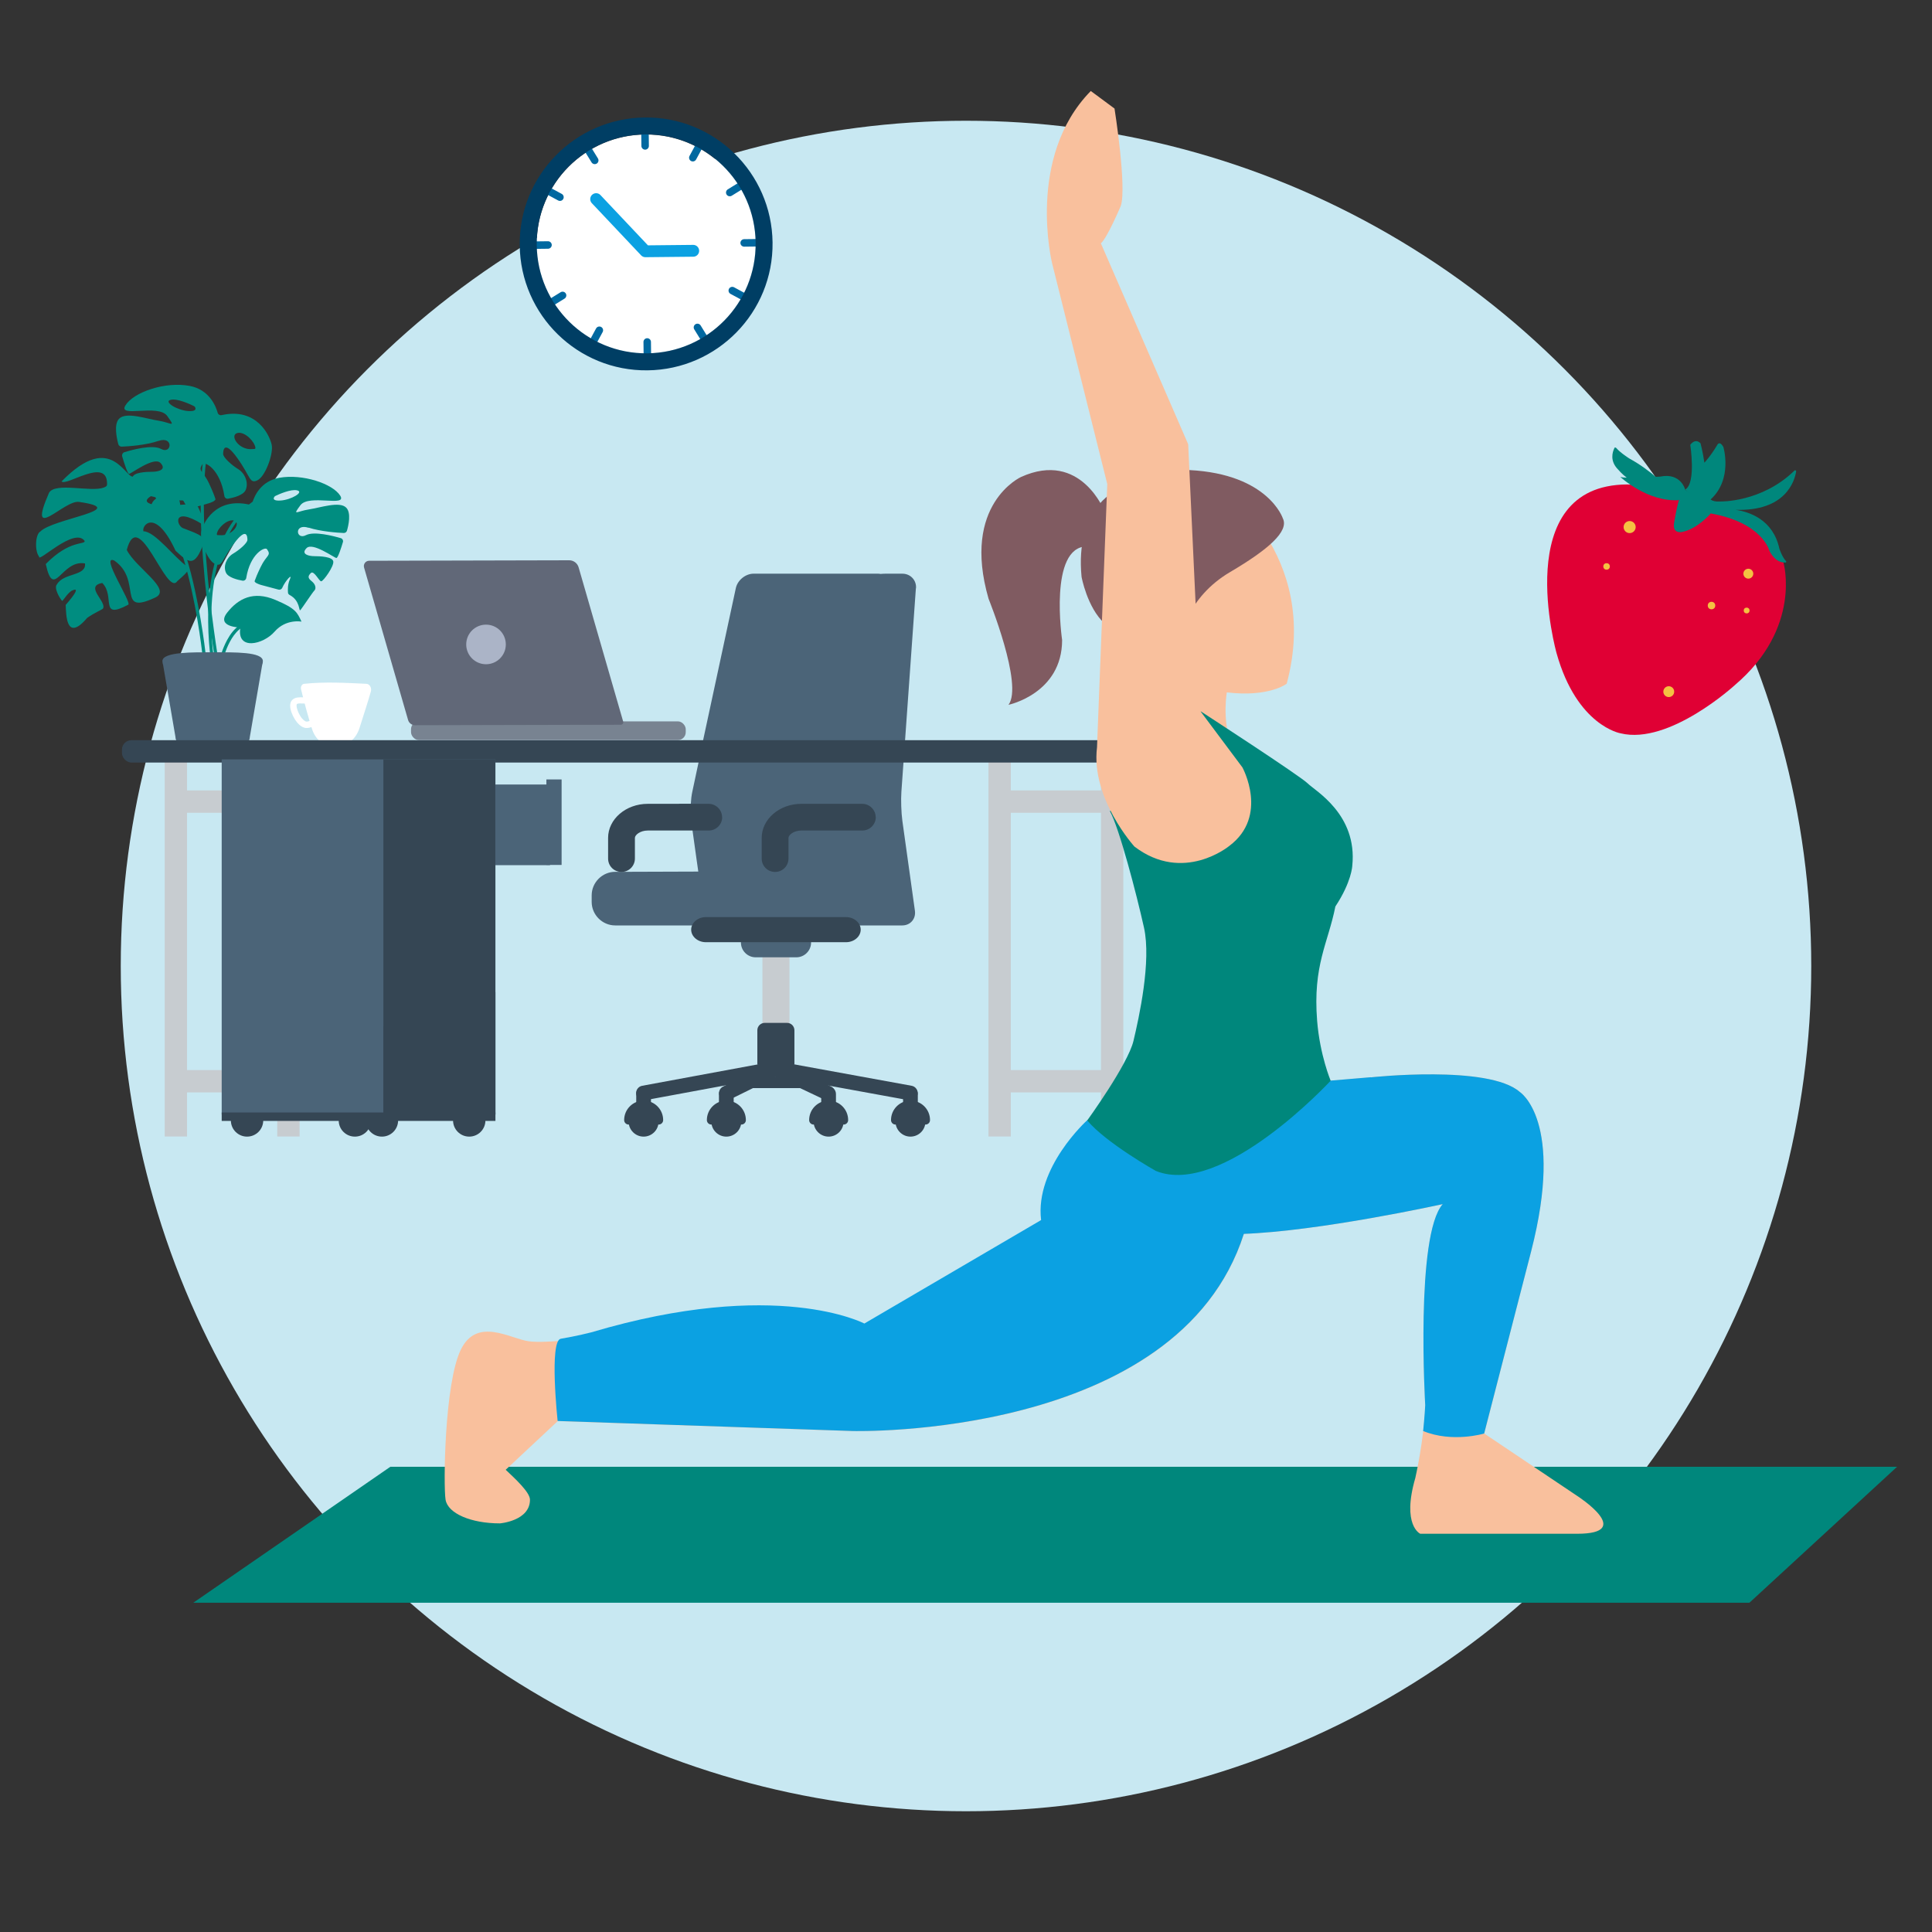 <?xml version="1.0" encoding="UTF-8"?><svg id="stuff" xmlns="http://www.w3.org/2000/svg" width="160" height="160" viewBox="0 0 160 160"><rect x="0" y="0" width="160" height="160" fill="#333333" stroke="none"/><circle cx="80" cy="80" r="70" style="fill:#c8e8f2;"/><g><g><path d="M147.7,46.59s1.56,5.39-4.02,10.14c0,0-5.43,4.99-9.47,4,0,0-3.61-.6-5.3-6.63,0,0-3.93-13.92,5.84-13.98,0,0,3.76,.05,8.08,2.13,0,0,3.7,1.26,4.87,4.34Z" style="fill:#e00034;"/><circle cx="144.79" cy="47.51" r=".41" style="fill:#f4c142;"/><circle cx="144.65" cy="50.56" r=".24" style="fill:#f4c142;"/><circle cx="141.74" cy="50.15" r=".31" style="fill:#f4c142;"/><circle cx="138.2" cy="57.28" r=".45" style="fill:#f4c142;"/><circle cx="135.31" cy="58.36" r=".29" style="fill:#e00034;"/><path d="M139.54,40.54s.59,.45,1.22,.88c.46,.31,.91,1.11,.91,1.11,0,0-1.08,1.26-2.34,1.52,0,0-.81,.21-.7-.68,0,0,.26-1.65,.51-2.23,0,0,.16-.49,.41-.59Z" style="fill:#00877c;"/><circle cx="134.96" cy="43.65" r=".5" style="fill:#f4c142;"/><circle cx="133.05" cy="46.91" r=".27" style="fill:#f4c142;"/><g><path d="M139.98,36.84s.39-.59,.85-.13c0,0,.19,.71,.32,1.61h0s.55-.59,1.07-1.48c0,0,.18-.38,.5,.17,0,0,.81,2.66-1.06,4.36,.18,.12,.43,.19,.78,.16,0,0,3.44,.11,6.17-2.56,.06-.06,.15,0,.14,.07-.13,.8-.87,3.32-5.03,3.18,1.14,.16,3.12,.8,3.64,3.22,0,0,.22,.68,.55,1.03,.05,.05,0,.13-.06,.12-.26-.01-.82-.03-1.32-.98,0,0-.55-2.32-4.86-3.09l-2.11-1.98c.92-.51,.42-3.71,.42-3.71Z" style="fill:#00877c;"/><path d="M133.68,37.12c.03-.07,.12-.08,.17-.02,.36,.42,1.1,.88,1.1,.88,.94,.51,1.74,1.14,2.17,1.51,.23-.01,.37-.02,.37-.02,1.72-.35,2.07,1.08,2.07,1.08l-.52,.87c-2.61,.17-4.86-1.93-4.86-1.93,.09,.04,.29,.06,.54,.07-.39-.29-.72-.68-.72-.68-.7-.71-.46-1.45-.31-1.75Z" style="fill:#00877c;"/></g></g><g><circle cx="53.51" cy="20.2" r="9.06" style="fill:#fff;"/><polyline points="49.37 16.49 53.45 20.81 57.41 20.77" style="fill:none; stroke:#0ba1e2; stroke-linecap:round; stroke-linejoin:round; stroke-width:.98px;"/><g><path d="M53.1,10.67h.63v1.41c0,.17-.14,.31-.31,.31h0c-.17,0-.31-.14-.31-.31v-1.41h0Z" transform="translate(-.13 .63) rotate(-.67)" style="fill:#0068a0;"/><path d="M53.3,28.02h.63v1.41c0,.17-.14,.31-.31,.31h0c-.17,0-.31-.14-.31-.31v-1.41h0Z" transform="translate(107.56 57.12) rotate(179.33)" style="fill:#0068a0;"/><path d="M61.87,19.24h.63v1.41c0,.17-.14,.31-.31,.31h0c-.17,0-.31-.14-.31-.31v-1.41h0Z" transform="translate(81.55 -42.31) rotate(89.33)" style="fill:#0068a0;"/><path d="M44.53,19.44h.63v1.41c0,.17-.14,.31-.31,.31h0c-.17,0-.31-.14-.31-.31v-1.41h0Z" transform="translate(25.06 65.38) rotate(-90.67)" style="fill:#0068a0;"/><path d="M57.75,26.73h.63v1.41c0,.17-.14,.31-.31,.31h0c-.17,0-.31-.14-.31-.31v-1.41h0Z" transform="translate(121.96 20.61) rotate(148.36)" style="fill:#0068a0;"/><path d="M48.65,11.96h.63v1.41c0,.17-.14,.31-.31,.31h0c-.17,0-.31-.14-.31-.31v-1.41h0Z" transform="translate(.55 27.59) rotate(-31.64)" style="fill:#0068a0;"/><path d="M60.83,23.47h.63v1.41c0,.17-.14,.31-.31,.31h0c-.17,0-.31-.14-.31-.31v-1.41h0Z" transform="translate(111.6 -17.91) rotate(118.38)" style="fill:#0068a0;"/><path d="M45.57,15.22h.63v1.41c0,.17-.14,.31-.31,.31h0c-.17,0-.31-.14-.31-.31v-1.41h0Z" transform="translate(9.93 48.8) rotate(-61.62)" style="fill:#0068a0;"/><path d="M45.81,23.89h.63v1.41c0,.17-.14,.31-.31,.31h0c-.17,0-.31-.14-.31-.31v-1.41h0Z" transform="translate(49.25 77.01) rotate(-121.64)" style="fill:#0068a0;"/><path d="M60.58,14.79h.63v1.41c0,.17-.14,.31-.31,.31h0c-.17,0-.31-.14-.31-.31v-1.41h0Z" transform="translate(42.28 -44.4) rotate(58.36)" style="fill:#0068a0;"/><path d="M49.08,26.97h.63v1.41c0,.17-.14,.31-.31,.31h0c-.17,0-.31-.14-.31-.31v-1.41h0Z" transform="translate(79.61 75.8) rotate(-151.62)" style="fill:#0068a0;"/><path d="M57.32,11.71h.63v1.41c0,.17-.14,.31-.31,.31h0c-.17,0-.31-.14-.31-.31v-1.41h0Z" transform="translate(12.9 -25.88) rotate(28.38)" style="fill:#0068a0;"/></g><path d="M53.39,9.73c-5.78,.07-10.42,4.81-10.35,10.59s4.81,10.42,10.59,10.35c5.78-.07,10.42-4.81,10.35-10.59s-4.81-10.42-10.59-10.35Zm.23,19.53c-5.01,.06-9.11-3.95-9.17-8.96-.06-5.01,3.95-9.11,8.96-9.17s9.11,3.95,9.17,8.96-3.95,9.11-8.96,9.17Z" style="fill:#003e64;"/></g><g><g><path d="M61.39,92.89c0,.69-.56,1.24-1.24,1.24s-1.24-.56-1.24-1.24h2.49Z" style="fill:#354654;"/><path d="M69.86,92.89c0,.69-.56,1.24-1.24,1.24s-1.24-.56-1.24-1.24h2.49Z" style="fill:#354654;"/><path d="M76.64,92.89c0,.69-.56,1.24-1.24,1.24s-1.24-.56-1.24-1.24h2.49Z" style="fill:#354654;"/><rect x="63.14" y="78.01" width="2.24" height="10.05" style="fill:#c7ccd0;"/><polygon points="61.77 89.42 61.77 90.11 66.75 90.11 66.75 88.88 61.77 89.42" style="fill:#354654;"/><path d="M53.29,91.13c-.29,0-.54-.2-.6-.5-.06-.33,.16-.65,.49-.71l10.97-2.03c.07-.01,.15-.01,.22,0l11.13,2.03c.33,.06,.55,.38,.49,.71-.06,.33-.38,.55-.71,.49l-11.02-2.01-10.86,2.01s-.07,.01-.11,.01Z" style="fill:#354654;"/><path d="M68.54,91.13c-.09,0-.18-.02-.26-.06l-4.01-1.9-3.85,1.9c-.3,.15-.67,.02-.81-.28-.15-.3-.02-.67,.28-.81l4.12-2.03c.17-.08,.36-.08,.53,0l4.28,2.03c.3,.14,.43,.51,.29,.81-.1,.22-.32,.35-.55,.35Z" style="fill:#354654;"/><path d="M54.54,92.89c0,.69-.56,1.24-1.24,1.24s-1.24-.56-1.24-1.24h2.49Z" style="fill:#354654;"/><g><path d="M52.05,92.95c-.1,0-.18-.08-.18-.18,0-.79,.64-1.43,1.43-1.43s1.43,.64,1.43,1.43c0,.1-.08,.18-.18,.18h-2.49Z" style="fill:#354654;"/><path d="M53.3,91.52c.69,0,1.24,.56,1.24,1.24h-2.49c0-.69,.56-1.24,1.24-1.24h0Zm0-.37c-.89,0-1.61,.72-1.61,1.61,0,.2,.16,.37,.37,.37h2.49c.2,0,.37-.16,.37-.37,0-.89-.72-1.61-1.61-1.61h0Z" style="fill:#354654;"/></g><g><path d="M58.9,92.95c-.1,0-.18-.08-.18-.18,0-.79,.64-1.43,1.43-1.43s1.43,.64,1.43,1.43c0,.1-.08,.18-.18,.18h-2.49Z" style="fill:#354654;"/><path d="M60.15,91.52c.69,0,1.24,.56,1.24,1.24h-2.49c0-.69,.56-1.24,1.24-1.24h0Zm0-.37c-.89,0-1.61,.72-1.61,1.61,0,.2,.16,.37,.37,.37h2.49c.2,0,.37-.16,.37-.37,0-.89-.72-1.61-1.61-1.61h0Z" style="fill:#354654;"/></g><g><path d="M67.37,92.95c-.1,0-.18-.08-.18-.18,0-.79,.64-1.43,1.43-1.43s1.43,.64,1.43,1.43c0,.1-.08,.18-.18,.18h-2.49Z" style="fill:#354654;"/><path d="M68.62,91.52c.69,0,1.24,.56,1.24,1.24h-2.49c0-.69,.56-1.24,1.24-1.24h0Zm0-.37c-.89,0-1.61,.72-1.61,1.61,0,.2,.16,.37,.37,.37h2.49c.2,0,.37-.16,.37-.37,0-.89-.72-1.61-1.61-1.61h0Z" style="fill:#354654;"/></g><g><path d="M74.15,92.95c-.1,0-.18-.08-.18-.18,0-.79,.64-1.43,1.43-1.43s1.43,.64,1.43,1.43c0,.1-.08,.18-.18,.18h-2.49Z" style="fill:#354654;"/><path d="M75.4,91.52c.69,0,1.24,.56,1.24,1.24h-2.49c0-.69,.56-1.24,1.24-1.24h0Zm0-.37c-.89,0-1.61,.72-1.61,1.61,0,.2,.16,.37,.37,.37h2.49c.2,0,.37-.16,.37-.37,0-.89-.72-1.61-1.61-1.61h0Z" style="fill:#354654;"/></g><path d="M65.79,88.18v-2.86c0-.33-.27-.61-.61-.61h-1.85c-.33,0-.61,.27-.61,.61v2.86h3.06Z" style="fill:#354654;"/><path d="M53.3,92.53c-.34,0-.61-.27-.61-.61v-1.32c0-.34,.27-.61,.61-.61s.61,.27,.61,.61v1.32c0,.34-.27,.61-.61,.61Z" style="fill:#354654;"/><path d="M60.15,92.53c-.34,0-.61-.27-.61-.61v-1.32c0-.34,.27-.61,.61-.61s.61,.27,.61,.61v1.32c0,.34-.27,.61-.61,.61Z" style="fill:#354654;"/><path d="M68.62,92.53c-.34,0-.61-.27-.61-.61v-1.32c0-.34,.27-.61,.61-.61s.61,.27,.61,.61v1.32c0,.34-.27,.61-.61,.61Z" style="fill:#354654;"/><path d="M75.4,92.53c-.34,0-.61-.27-.61-.61v-1.32c0-.34,.27-.61,.61-.61s.61,.27,.61,.61v1.32c0,.34-.27,.61-.61,.61Z" style="fill:#354654;"/><path d="M75.86,48.72c.05-.67-.46-1.21-1.13-1.21h-1.31c-.15,0-.32,0-.49,.02-.07-.01-.14-.02-.21-.02h-10.31c-.67,0-1.33,.54-1.47,1.19l-2.78,12.92c-.05,.23-.03,.44,.05,.63l-.31,.66-.57,2.68c-.06,.27-.1,.62-.12,.98h-.97c-.04,.31-.05,.55-.05,.6,0,.05,.08,.79,.16,1.38h.97l.37,2.65,.14,.98-5.94,.02h-.94c-1.07,0-1.95,.88-1.95,1.95v.54c0,1.07,.88,1.95,1.95,1.95h8.71s0,0,0,0h1.7v1.42c0,.67,.55,1.22,1.22,1.22h3.37c.67,0,1.22-.55,1.22-1.22v-1.42h5.54s0,0,0,0h2.01c.67,0,1.14-.54,1.05-1.21l-1.04-7.45c-.09-.66-.13-1.75-.08-2.42l1.2-16.84Z" style="fill:#4b6478;"/><path d="M59.81,67.67c0,.61-.5,1.11-1.11,1.11h-5.05c-.64,0-1.07,.37-1.07,.61v1.71c0,.61-.49,1.11-1.11,1.11s-1.11-.49-1.11-1.11v-1.71c0-1.55,1.47-2.82,3.28-2.82h5.05c.61,0,1.11,.5,1.11,1.11Z" style="fill:#354654;"/><path d="M72.53,67.67c0,.61-.5,1.11-1.11,1.11h-5.05c-.64,0-1.07,.37-1.07,.61v1.71c0,.61-.49,1.11-1.11,1.11s-1.11-.49-1.11-1.11v-1.71c0-1.55,1.47-2.82,3.28-2.82h5.05c.61,0,1.11,.5,1.11,1.11Z" style="fill:#354654;"/><path d="M71.28,76.99c0-.57-.55-1.04-1.22-1.04h-11.6c-.67,0-1.22,.47-1.22,1.04s.55,1.04,1.22,1.04h11.6c.67,0,1.22-.47,1.22-1.04Z" style="fill:#354654;"/></g><path d="M22.96,61.78v3.68h-7.47v-3.68h-1.85v32.34h1.85v-3.65h7.47v3.65h1.85V61.78h-1.85Zm-7.47,26.84v-21.31h7.47v21.31h-7.47Z" style="fill:#c7ccd0;"/><path d="M91.18,61.78v3.68h-7.47v-3.68h-1.85v32.34h1.85v-3.65h7.47v3.65h1.85V61.78h-1.85Zm-7.47,26.84v-21.31h7.47v21.31h-7.47Z" style="fill:#c7ccd0;"/><path d="M24.93,57.08c.27,1.11,.57,2.21,.91,3.29,.27,.86,.95,1.43,1.72,1.42h.44c.79-.02,1.49-.61,1.77-1.49,.31-1,.64-1.97,.94-3.02,.09-.31-.09-.64-.37-.65-1.7-.08-3.42-.18-5.15,0-.19,.02-.31,.24-.26,.45Z" style="fill:#fff;"/><path d="M25.39,60.29c-.44,0-.79-.44-.96-.7-.24-.38-.4-.82-.4-1.14,0-.21,.06-.38,.19-.5,.23-.22,.59-.21,.93-.2,.08,0,.15,0,.23,0,.65,0,1.18,.57,1.18,1.27s-.53,1.27-1.18,1.27Zm-.46-2.04c-.15,0-.29,.01-.34,.06-.03,.03-.03,.09-.03,.13,0,.22,.13,.57,.31,.86,.2,.32,.41,.46,.52,.46,.36,0,.66-.34,.66-.75s-.29-.75-.66-.75c-.08,0-.17,0-.25,0-.07,0-.14,0-.22,0Z" style="fill:#fff;"/><path d="M16.93,54.69c-.07,0-.12-.05-.13-.12,0-.03-.34-3.47-1.24-7-.53-2.07-1.15-3.78-1.84-5.06-.85-1.58-1.81-2.53-2.86-2.8-.07-.02-.11-.09-.09-.16,.02-.07,.09-.11,.16-.09,1.12,.3,2.13,1.28,3.02,2.93,.7,1.3,1.33,3.03,1.87,5.12,.91,3.56,1.25,7.01,1.25,7.04,0,.07-.05,.14-.12,.14,0,0,0,0-.01,0Z" style="fill:#008d80;"/><path d="M18.35,54.69s-.02,0-.03,0c-.07-.02-.12-.09-.1-.16,0-.03,.18-.77,.59-1.53,.55-1.02,1.28-1.56,2.11-1.56,.07,0,.13,.06,.13,.13s-.06,.13-.13,.13c-1.76,0-2.43,2.86-2.43,2.89-.01,.06-.07,.1-.13,.1Z" style="fill:#008d80;"/><path d="M17.61,54.88c-.06,0-.12-.05-.13-.11,0-.02-.4-2.46-.17-5.29,.14-1.67,.46-3.14,.96-4.39,.63-1.57,1.54-2.77,2.71-3.58,.06-.04,.14-.03,.18,.03,.04,.06,.03,.14-.03,.18-2.56,1.77-3.35,5.2-3.56,7.77-.23,2.8,.16,5.2,.17,5.23,.01,.07-.04,.14-.11,.15,0,0-.01,0-.02,0Z" style="fill:#008d80;"/><path d="M17.96,54.88c-.06,0-.12-.05-.13-.11,0-.04-.69-4.05-1.02-8.5-.2-2.62-.24-4.88-.13-6.71,.14-2.31,.54-3.96,1.17-4.9,.04-.06,.12-.08,.18-.04,.06,.04,.08,.12,.04,.18-.61,.9-.99,2.51-1.13,4.77-.11,1.82-.07,4.07,.13,6.67,.34,4.44,1.02,8.44,1.02,8.48,.01,.07-.04,.14-.11,.15,0,0-.01,0-.02,0Z" style="fill:#008d80;"/><path d="M25.57,43.7c.99,.32,2.39,.42,2.9,.44,.12,0,.22-.07,.26-.18,.13-.44,.37-1.49-.06-1.92-.55-.55-2.12,0-3.1,.15-.98,.15-1.39,.59-.69-.35,.71-.95,3.92,.19,3.29-.8-.63-.98-3.1-1.82-5.05-1.47-1.53,.28-2.05,1.51-2.21,2.03-.04,.13-.17,.2-.3,.18-2.79-.6-3.79,1.56-3.94,2.23-.15,.69,.5,2.41,1.13,2.69,.63,.28,.52-.28,1.58-1.69,1.06-1.41,1.11-.56,1.11-.3s-.67,.84-1.2,1.15c-.53,.32-.83,1.04-.57,1.58,.19,.39,.96,.58,1.37,.65,.14,.02,.27-.07,.3-.21,.32-2.03,1.55-2.63,1.72-2.4,.39,.55-.04,.46-.52,1.47-.29,.6-.41,.91-.5,1.16-.05,.14,.38,.29,.52,.33l1.46,.39c.12,.03,.25-.03,.3-.14,.26-.6,.88-1.26,.64-.72-.19,.42-.18,.87-.16,1.1,0,.09,.06,.16,.13,.2,.9,.47,.76,1.39,.89,1.26s1.02-1.49,1.17-1.63c.15-.15,.11-.5-.22-.76-.33-.26-.34-.42-.08-.68,.26-.26,.68,.68,.86,.68s1.08-1.26,1-1.65c-.07-.39-1.1-.43-1.56-.43s-1.16-.16-.65-.67c.51-.51,2.3,.82,2.47,.82,.13,0,.41-.88,.54-1.32,.04-.14-.04-.28-.17-.32-.61-.18-2.21-.6-2.89-.25-.84,.44-1.01-1.01,.22-.61Zm-7.39,.62c-.14-.01-.24,.03-.22-.11,.05-.44,.8-1.2,1.37-1.11,.71,.12-.03,1.33-1.15,1.22Zm5.07-2.87c-.57,.04-.61-.12-.57-.23,.02-.06,.07-.12,.13-.15,.27-.13,1.29-.59,1.8-.46,.6,.14-.49,.78-1.36,.84Z" style="fill:#008d80;"/><path d="M19.91,51.97s-2.04-.03-1.1-1.23c.94-1.2,2.19-1.81,3.97-1.07,1.77,.74,1.83,1.07,2.19,1.81,0,0-1.29-.25-2.23,.83-.94,1.08-3.17,1.59-2.83-.35Z" style="fill:#008d80;"/><path d="M13.13,36.51c-1.04,.36-2.52,.46-3.06,.48-.12,0-.24-.08-.27-.2-.13-.48-.39-1.64,.06-2.11,.58-.6,2.23,0,3.27,.16,1.04,.16,1.47,.65,.72-.39-.74-1.04-4.13,.2-3.46-.88,.66-1.08,3.27-2,5.32-1.61,1.61,.3,2.16,1.66,2.32,2.23,.04,.14,.18,.22,.32,.19,2.94-.66,3.99,1.71,4.15,2.45,.16,.75-.53,2.65-1.19,2.95-.66,.31-.55-.31-1.66-1.85-1.11-1.55-1.17-.61-1.17-.33s.7,.92,1.26,1.26c.56,.35,.87,1.14,.6,1.73-.2,.43-1.01,.63-1.45,.71-.15,.03-.29-.08-.31-.23-.34-2.22-1.63-2.89-1.81-2.63-.41,.6,.04,.51,.55,1.61,.3,.65,.43,.99,.52,1.27,.05,.15-.4,.32-.55,.36l-1.53,.43c-.13,.04-.26-.03-.32-.16-.28-.65-.93-1.38-.68-.79,.2,.46,.19,.96,.17,1.2,0,.09-.06,.18-.14,.22-.95,.52-.8,1.52-.94,1.39-.14-.14-1.07-1.63-1.23-1.79-.16-.16-.12-.55,.23-.83,.35-.28,.36-.46,.09-.74-.27-.28-.71,.74-.91,.74s-1.13-1.38-1.06-1.81c.08-.43,1.15-.47,1.64-.47s1.22-.17,.68-.73c-.54-.56-2.42,.9-2.6,.9-.13,0-.43-.96-.57-1.44-.04-.15,.04-.31,.18-.35,.64-.2,2.33-.66,3.04-.27,.89,.48,1.06-1.11-.23-.66Zm7.78,.68c.15-.02,.25,.03,.24-.12-.06-.48-.84-1.32-1.45-1.22-.75,.13,.04,1.46,1.21,1.34Zm-5.34-3.15c.6,.04,.65-.13,.61-.26-.02-.07-.07-.13-.14-.16-.28-.14-1.36-.64-1.9-.51-.63,.15,.51,.86,1.43,.93Z" style="fill:#008d80;"/><path d="M11.21,39.53c4.22-1.44,5.55,2.02,4.91,1.83-.95,.25-2.92-.08-3.62-.27-1.33,.82,1.56,.9,2.42,.72,.7-.06,1.22-.09,1.41,.06,.19,.24,.8,1.86,.45,1.56-2.6-1.62-2.18,.21-1.54,.34,.6,.26,1.94,.61,1.63,1.22-.77,2.05-1.22,1.64-2.33,.62-1.66-3.58-2.83-2.11-2.66-1.61,.95,0,2.57,2.18,3.59,2.89,.38,.27-.2,.71-.79,1.24-.9,1.34-3.2-6.33-4.18-2.59,.73,1.49,3.78,3.26,2.37,3.94-3.29,1.54-1.03-1.41-3.41-3.06-1.21-.53,1.48,3.49,1.16,3.66-2.43,1.29-1.05-.7-2.15-1.8-1.53,.27,.46,1.6,.04,2.14-.07,.07-.68,.32-1.29,.75-1.77,2.08-1.74-.34-1.78-1.07,.27-.32,1.42-1.63,.48-1.17-.39,.26-.7,.85-.78,.83-.19-.21-.71-1.08-.42-1.37,.55-.97,2.44-.66,2.32-1.73-1.96-.35-2.58,3.11-3.25,.05,2-2.04,3.27-1.57,3.22-1.91-.84-1.19-3.88,1.86-3.77,1.3-.39-.48-.31-1.87,.1-2.08,1.03-1.08,7.59-1.82,3.23-2.45-1.22-.24-4.4,3.58-2.51-.76,.53-.9,3.45-.03,4.53-.43,.26-.11,.3-.13,.27-.47-.14-1.97-3.36,.37-3.76-.04,4.23-4.34,5.28,0,6.11-.35Z" style="fill:#008d80;"/><path d="M21.77,54.75c0-.78-2.36-.73-4.16-.73-1.55,0-4.16-.05-4.16,.73,0,.11,.02,.22,.06,.33l1.02,5.95c0,.8,1.38,1.05,3.08,1.05s3.08-.25,3.08-1.05l1.02-5.95c.04-.11,.06-.22,.06-.33Z" style="fill:#4b6478;"/><rect x="10.1" y="61.3" width="85.54" height="1.85" rx=".78" ry=".78" style="fill:#354654;"/><g><rect x="34.04" y="59.74" width="22.75" height="1.55" rx=".65" ry=".65" style="fill:#788391;"/><path d="M51.43,60.02l-17.06,.04c-.26,0-.49-.17-.57-.42l-3.65-12.64c-.08-.28,.13-.56,.42-.56l16.57-.04c.36,0,.68,.24,.78,.59l3.69,12.77c.04,.13-.06,.26-.2,.26Z" style="fill:#616878;"/><circle cx="40.25" cy="53.37" r="1.64" style="fill:#abb4c7;"/></g><rect x="40.52" y="64.97" width="5.03" height="6.68" style="fill:#4b6478;"/><rect x="45.25" y="64.55" width="1.26" height="7.08" style="fill:#4b6478;"/><path d="M30.73,92.79c0,.74-.6,1.34-1.34,1.34s-1.34-.6-1.34-1.34h2.68Z" style="fill:#354654;"/><path d="M21.8,92.79c0,.74-.6,1.34-1.34,1.34s-1.34-.6-1.34-1.34h2.68Z" style="fill:#354654;"/><path d="M40.2,92.79c0,.74-.6,1.34-1.34,1.34s-1.34-.6-1.34-1.34h2.68Z" style="fill:#354654;"/><path d="M32.97,92.79c0,.74-.6,1.34-1.34,1.34s-1.34-.6-1.34-1.34h2.68Z" style="fill:#354654;"/><rect x="18.36" y="62.89" width="22.67" height="29.41" style="fill:#4b6478;"/><rect x="31.75" y="62.89" width="9.27" height="29.41" style="fill:#354654;"/><polygon points="31.76 84.99 31.76 92.3 41.03 92.3 41.03 82.16 31.76 84.99" style="fill:#354654;"/><rect x="18.36" y="92.13" width="22.67" height=".7" style="fill:#354654;"/></g><g><polygon points="144.88 132.73 16.01 132.73 32.33 121.47 157.11 121.47 144.88 132.73" style="fill:#00877c;"/><g><path d="M100.88,40.09s8.58,5.73,5.68,16.53c0,0-1.45,1.14-4.96,.72,0,0-.37,2.12,.28,4.06l-6.07-2.51-.53-19.56s4.08-.51,5.59,.76Z" style="fill:#f9c09d;"/><path d="M95.84,56.1l1.95-3.26s.45-3.33,4.09-5.47c3.14-1.85,4.89-3.37,4.36-4.44,0,0-1.2-3.67-7.74-4,0,0-3.73-.08-6.17,1.77,0,0-3.3,1.45-2.76,7.07,0,0,.46,2.54,1.9,3.86,.97,.89,4.18,3.96,4.36,4.46Z" style="fill:#805b61;"/><path d="M91.48,42.36s-1.96-5.1-6.92-2.86c0,0-4.96,2.24-2.69,10.09,0,0,2.89,7.13,1.65,8.78,0,0,4.44-.93,4.44-5.37,0,0-1.14-7.75,2.07-7.75l1.45-2.89Z" style="fill:#805b61;"/><path d="M113.54,89.22s9.74-1.06,12.32,1.21c0,0,3.73,2.36,.94,13.21l-3.88,15.08,7.69,5.16s4.89,3.14,0,3.14h-12.99s-1.55-.69-.41-4.62c0,0,.72-3.13,.83-6.03,0,0-.83-14.07,1.45-16.65,0,0-10.23,2.26-16.64,2.47l3.93-12.4,6.77-.57Z" style="fill:#f9c09d;"/><path d="M91.13,92.78s-4.02,3.4-4.5,8.67l-14.64,8.98s-7.44-4.25-23.02,.33c0,0-3.64,.52-5.17,.32s-4.31-2.07-5.65,.72c-1.34,2.79-1.44,11.26-1.25,12.4s2.11,1.96,4.5,1.96c0,0,2.49-.2,2.49-1.96,0-.62-1.25-1.76-2.01-2.48l4.31-4.03,24.44,.83s26.93,.72,32.39-16.33l2.15-7.32-13.17-3.08-.86,1Z" style="fill:#f9c09d;"/><path d="M113.54,89.22s9.74-1.06,12.32,1.21c0,0,3.73,2.36,.94,13.21l-3.89,15.08s-2.63,.79-5.05-.21c0,0,.14-1.42,.17-2.14,0,0-.83-14.07,1.45-16.65,0,0-10.23,2.26-16.64,2.47l-4.92-8.16,8.84-4.25,6.77-.57Z" style="fill:#0ba1e2;"/><path d="M90.03,92.78s-4.34,3.91-3.81,8.26l-14.64,8.57s-7.24-3.84-22.62,.73c0,0-1.2,.31-2.52,.53-.97,.16-.26,6.81-.26,6.81l24.44,.83s26.93,.72,32.39-16.33l2.15-7.32-13.17-3.08-1.96,1Z" style="fill:#0ba1e2;"/><path d="M109.08,84.55c-.37-4.63,.91-6.44,1.51-9.48,1.35-2.04,1.4-3.37,1.4-3.37,.44-4.26-3.07-6.2-3.69-6.82s-8.86-5.97-8.86-5.97l-7.52,8.27c.77,1.39,2.2,6.85,2.82,9.64,.62,2.79-.41,7.44-.87,9.38s-3.83,6.59-3.83,6.59c1.55,1.86,5.68,4.18,5.68,4.18,5.51,2.24,14.48-7.47,14.48-7.47,0,0-.89-2.11-1.12-4.95Z" style="fill:#00877c;"/><path d="M90.34,7.54l1.96,1.45s1.03,6.51,.52,8.06c0,0-1.14,2.69-1.65,3.1l7.23,16.64,1.03,22.13,3.46,4.63s2.22,4.03-1.09,6.51c0,0-3.79,3.14-7.85,.05,0,0-3.62-3.98-3.1-8.22l.85-21.8-4.57-18.29s-2.17-8.78,3.2-14.26Z" style="fill:#f9c09d;"/></g></g></g></svg>